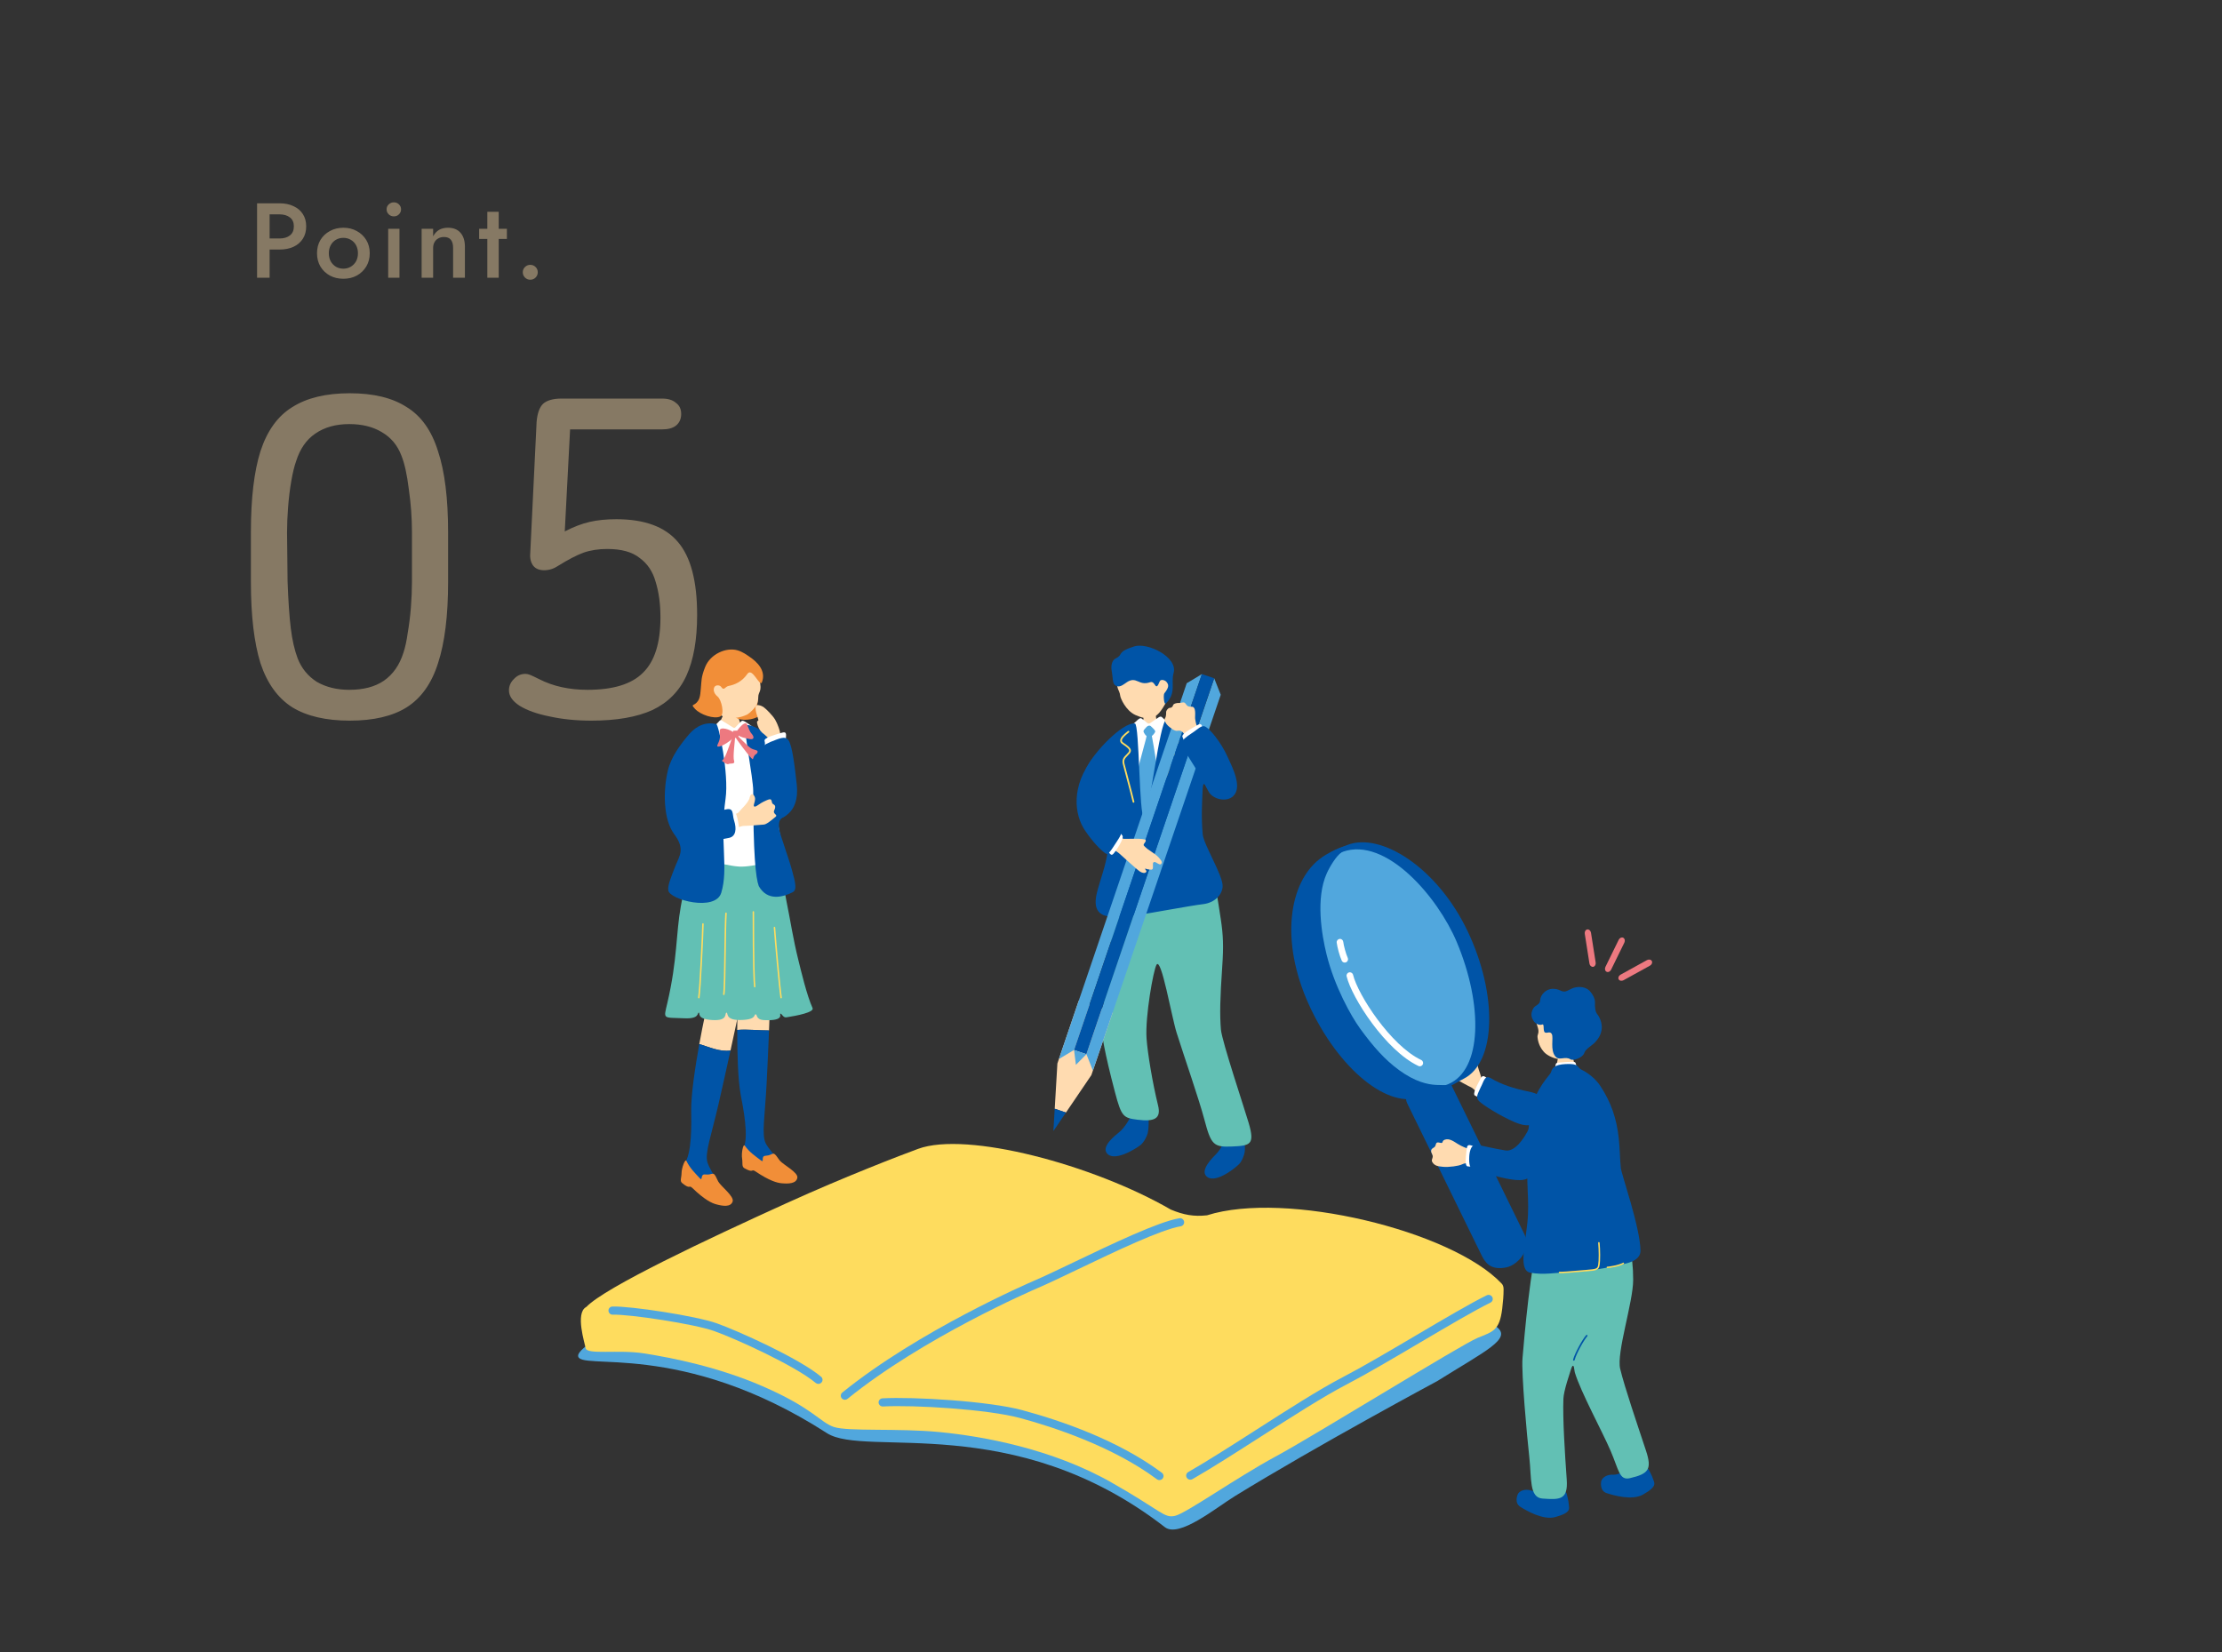 <svg width="320" height="238" viewBox="0 0 320 238" fill="none" xmlns="http://www.w3.org/2000/svg">
<rect x="0" y="0" width="320" height="238" fill="#333333" stroke="none"/>
<g clip-path="url(#clip0_442_1213)">
<path d="M164.623 102.007C164.733 101.997 166.185 101.994 166.321 101.971C166.394 102.2 166.427 103.502 166.607 103.761C167.022 104.356 168.015 104.18 168.504 104.466C169.029 104.772 169.63 105.426 169.617 106.007C169.67 106.808 169.83 109.768 169.82 110.041C169.74 111.862 166.417 112.114 165.673 112.147C162.876 112.264 160.862 111.569 160.59 108.928C160.65 107.812 161.341 106.144 162.603 104.934C162.932 104.622 164.171 104.502 164.557 103.961C164.803 103.615 164.633 102.167 164.62 102.011L164.623 102.007Z" fill="#FFDBB0"/>
<path d="M160.279 116.141C160.834 112.081 161.179 110.184 161.807 106.356C162.222 104.878 163.202 104.34 163.797 103.732C164.123 103.399 164.332 103.403 164.452 103.526C164.571 103.649 165.01 103.921 165.153 104.077C165.249 104.183 165.438 104.296 165.641 104.15C165.867 103.987 166.485 103.592 166.771 103.386C167.056 103.18 167.183 103.197 167.312 103.273C167.402 103.326 168.037 103.991 168.269 104.147C168.797 104.506 170.788 105.164 170.851 107.33C170.94 110.3 170.97 114.961 171.093 117.965C171.236 121.483 164.548 120.34 163.694 120.31C162.84 120.284 159.877 119.144 160.282 116.134L160.279 116.141Z" fill="white"/>
<path d="M165.806 105.582C166.068 106.775 167.371 115.044 167.461 115.855C167.554 116.665 165.587 119.081 164.703 119.254C164.211 119.35 163.241 116.729 162.999 115.619C162.716 114.323 165.022 106.728 165.135 106.004C165.248 105.283 165.686 105.143 165.806 105.582Z" fill="#51A7DD"/>
<path d="M165.736 104.599C165.58 104.446 165.291 104.512 165.105 104.728C164.756 105.14 164.547 105.217 164.786 105.609C165.015 105.984 165.168 106.15 165.574 106.114C165.909 106.084 166.145 105.798 166.341 105.469C166.481 105.233 166.019 104.881 165.736 104.599Z" fill="#51A7DD"/>
<path d="M179.26 165.887C179.426 164.508 178.808 161.246 178.247 161.169C177.23 161.03 176.659 164.698 175.154 166.213C174.619 166.754 172.908 168.449 173.675 169.356C174.782 170.662 177.702 168.419 178.43 167.695C178.875 167.253 179.21 166.316 179.26 165.887Z" fill="#0054A7"/>
<path d="M165.29 163.213C165.609 161.86 165.353 158.548 164.805 158.412C163.812 158.163 162.835 161.741 161.174 163.083C160.582 163.562 158.692 165.057 159.356 166.043C160.313 167.462 163.463 165.558 164.264 164.92C164.755 164.528 165.191 163.638 165.29 163.216V163.213Z" fill="#0054A7"/>
<path d="M168.025 100.977C167.255 102.446 166.64 103.247 165.753 103.409C165.208 103.562 164.391 103.389 163.52 102.991C162.095 102.34 161.364 100.549 161.327 100.217C161.221 99.276 160.683 99.396 160.925 97.416C160.999 96.814 160.929 95.562 163.294 94.97C165.374 94.452 170.418 96.296 168.029 100.974L168.025 100.977Z" fill="#FFDBB0"/>
<path d="M162.252 98.293C161.598 98.731 161.225 99.06 160.654 98.745C160.182 98.482 160.282 97.565 160.106 96.661C159.976 96 160.083 95.126 160.671 94.841C161.883 94.253 160.691 93.97 163.329 93.11C165.252 92.482 169.654 94.648 169.017 96.934C168.595 98.445 169.458 99.768 167.907 101.326C167.618 101.615 167.518 100.054 167.681 99.868C168.468 98.897 168.252 98.575 168.02 98.256C167.787 97.937 167.153 97.794 167.02 98.133C166.365 99.821 166.445 97.987 165.638 98.266C163.947 98.858 163.704 97.309 162.245 98.289L162.252 98.293Z" fill="#0054A7"/>
<path d="M167.746 126.314C166.344 126.407 161.344 126.168 161.038 127.237C160.732 128.307 160.583 131.739 160.088 135.022C159.533 138.71 158.636 146.8 158.653 148.292C158.659 148.81 158.991 151.338 160.586 157.369C161.513 160.874 161.789 161.02 163.816 161.282C166.354 161.611 167.234 161.063 166.776 159.216C165.982 156.01 165.268 151.667 165.121 149.594C164.899 146.428 166.115 139.657 166.563 138.949C167.254 137.859 168.713 146.414 169.454 148.767C170.6 152.395 172.68 158.345 173.454 161.282C174.414 164.937 174.8 165.253 177.434 165.14C180.066 165.027 180.74 164.867 179.836 161.777C179.232 159.704 175.969 149.963 175.83 148.295C175.653 146.159 175.703 143.84 176.026 139.132C176.218 136.331 176.168 134.713 175.803 132.337C175.364 129.5 175.035 127.201 174.683 126.364C174.334 125.526 169.145 126.224 167.743 126.317L167.746 126.314Z" fill="#62C0B4"/>
<path d="M157.966 128.606C158.352 127.018 159.362 124.33 159.488 122.739C159.691 120.144 160.425 114.941 159.584 115.323C158.518 115.808 155.375 112.954 156.461 110.619C157.515 108.36 161.688 104.007 163.445 104.21C164.106 104.286 164.03 117.722 164.757 117.752C165.485 117.779 166.967 103.844 167.98 103.655C169.206 103.426 174.09 104.489 174.987 106.17C178.781 113.29 174.911 115.323 174.064 113.875C173.489 112.891 173.256 112.35 173.19 113.905C173.11 115.798 172.984 117.573 173.206 120.148C173.339 121.679 176.153 126.118 176.077 127.683C176.02 128.892 174.917 130.035 173.273 130.231C171.389 130.454 165.11 131.643 164.282 131.716C161.342 131.969 156.843 133.251 157.966 128.613V128.606Z" fill="#0054A7"/>
<path d="M166.408 114.782C166.455 114.782 166.494 114.752 166.514 114.709C166.641 114.436 167.674 112.566 168.428 111.2C168.814 110.503 169.132 109.928 169.229 109.745C169.554 109.137 169.319 108.735 169.069 108.31C168.993 108.18 168.917 108.047 168.85 107.905C168.8 107.792 168.79 107.699 168.823 107.619C168.913 107.396 169.312 107.243 169.734 107.081C169.847 107.037 169.96 106.991 170.073 106.944C170.255 106.868 170.372 106.745 170.418 106.582C170.541 106.134 170.089 105.522 169.787 105.12C169.744 105.064 169.707 105.011 169.677 104.971C169.637 104.914 169.558 104.901 169.505 104.941C169.448 104.981 169.435 105.057 169.475 105.114C169.505 105.157 169.544 105.21 169.588 105.27C169.827 105.589 170.269 106.187 170.176 106.516C170.152 106.602 170.086 106.669 169.976 106.715C169.867 106.762 169.754 106.805 169.641 106.848C169.146 107.041 168.721 107.204 168.591 107.526C168.531 107.672 168.541 107.835 168.624 108.011C168.694 108.167 168.777 108.307 168.853 108.439C169.093 108.851 169.269 109.147 169.01 109.629C168.91 109.812 168.594 110.386 168.209 111.081C167.451 112.45 166.415 114.327 166.285 114.606C166.255 114.669 166.285 114.742 166.345 114.772C166.365 114.782 166.385 114.785 166.405 114.782H166.408Z" fill="#FEDC5E"/>
<path d="M163.208 115.616C163.164 115.602 163.131 115.566 163.121 115.519C163.065 115.224 162.52 113.157 162.121 111.649C161.918 110.878 161.749 110.243 161.699 110.041C161.533 109.373 161.859 109.041 162.204 108.689C162.307 108.582 162.417 108.473 162.517 108.35C162.593 108.253 162.626 108.164 162.613 108.077C162.58 107.841 162.231 107.592 161.862 107.333C161.762 107.263 161.663 107.193 161.566 107.12C161.407 107.001 161.324 106.855 161.32 106.685C161.31 106.22 161.899 105.738 162.287 105.419C162.344 105.373 162.39 105.333 162.43 105.3C162.483 105.253 162.563 105.26 162.606 105.313C162.653 105.366 162.646 105.446 162.593 105.489C162.553 105.526 162.5 105.565 162.443 105.612C162.134 105.864 161.56 106.336 161.566 106.678C161.566 106.768 161.616 106.848 161.712 106.921C161.809 106.994 161.909 107.064 162.005 107.13C162.437 107.436 162.809 107.702 162.859 108.044C162.882 108.2 162.829 108.356 162.709 108.506C162.603 108.639 162.49 108.755 162.38 108.865C162.048 109.204 161.806 109.449 161.938 109.981C161.988 110.184 162.158 110.815 162.36 111.586C162.759 113.097 163.307 115.171 163.364 115.473C163.377 115.539 163.334 115.606 163.264 115.619C163.244 115.622 163.224 115.619 163.204 115.619L163.208 115.616Z" fill="#FEDC5E"/>
<path d="M157.181 154.847H157.177L160.247 145.827L155.347 144.159L152.28 153.182L151.895 159.701L153.513 160.249L157.181 154.847Z" fill="#FFDBB0"/>
<path d="M153.512 160.249L151.894 159.701L151.705 162.914L153.512 160.249Z" fill="#0054A7"/>
<path d="M152.496 152.541L154.686 151.229L173.092 97.096L170.906 98.409L152.496 152.541Z" fill="#51A7DD"/>
<path d="M157.396 154.209L156.459 151.833L174.865 97.701L175.802 100.073L157.396 154.209Z" fill="#51A7DD"/>
<path d="M173.082 97.092L154.68 151.242L156.454 151.845L174.857 97.695L173.082 97.092Z" fill="#0054A7"/>
<path d="M154.682 151.245L154.947 153.378L156.459 151.847L154.682 151.245Z" fill="#51A7DD"/>
<path d="M176.06 109.835C175.864 108.619 172.565 104.991 172.446 104.762C172.276 104.436 172.176 103.941 172.12 103.526C172.063 103.11 172.346 101.725 171.558 101.791C170.721 101.865 170.874 101.127 170.386 101.173C170.077 101.203 169.99 101.283 169.741 101.257C169.492 101.23 168.99 101.353 168.94 101.579C168.891 101.801 168.695 101.961 168.465 101.961C168.236 101.961 167.94 102.336 167.94 102.569C167.94 102.798 167.947 103.233 167.768 103.469C167.588 103.705 167.917 104.293 168.243 104.566C168.552 104.825 169.143 105.353 169.578 105.26C170.326 105.104 170.502 105.775 170.701 106.028C170.857 106.22 171.319 107.838 173.027 111.041C173.708 112.32 176.316 111.446 176.057 109.838L176.06 109.835Z" fill="#FFDBB0"/>
<path d="M158.773 121.653C159.744 122.025 160.757 122.543 161.215 122.955C161.674 123.367 163.853 125.354 164.199 125.557C164.541 125.763 164.927 125.829 165.083 125.577C165.182 125.414 164.883 125.225 164.91 125.145C164.95 125.072 165.119 125.195 165.325 125.218C165.77 125.264 166.02 125.377 166.043 124.939C166.066 124.5 165.953 124.224 166.226 124.165C166.501 124.102 167.003 124.723 167.239 124.421C167.475 124.118 167.083 123.773 166.804 123.437C166.591 123.185 165.78 122.65 165.212 122.254C164.99 122.078 164.757 121.832 164.711 121.769C164.548 121.563 165.089 121.331 164.993 121.012C164.897 120.689 162.252 120.862 161.797 120.819C161.687 120.809 160.421 120.048 159.926 119.902C159.315 119.723 158.734 121.636 158.777 121.653H158.773Z" fill="#FFDBB0"/>
<path d="M161.625 120.331C161.226 119.925 161.037 119.115 160.502 119.885C159.964 120.656 158.857 122.042 159.289 122.341C159.721 122.64 159.93 123.41 160.319 123.005C160.711 122.6 161.987 120.699 161.625 120.331Z" fill="white"/>
<path d="M161.408 119.487C161.763 119.872 161.159 120.713 160.783 121.301C159.72 122.979 159.524 123.151 159.192 122.912C158.431 122.361 157.434 121.337 156.305 119.696C154.68 117.334 154.201 113.214 157.487 109.068C159.059 107.084 161.438 113.752 160.245 114.669C159.375 115.34 160.969 119.008 161.404 119.483L161.408 119.487Z" fill="#0054A7"/>
<path d="M173.264 105.32C173.068 104.785 173.234 103.968 172.427 104.449C171.62 104.928 170.035 105.728 170.304 106.18C170.573 106.632 170.443 107.42 170.965 107.214C171.49 107.008 173.44 105.808 173.264 105.323V105.32Z" fill="white"/>
<path d="M171.568 105.652C172.512 105.064 173.02 104.353 173.621 104.682C174.223 105.011 175.781 106.782 176.801 109.028C177.519 110.609 178.951 113.377 177.602 114.669C176.635 115.599 174.685 115.124 174.083 114.068C173.482 113.011 173.312 112.47 172.475 111.121C171.635 109.772 169.947 107.19 170.073 106.941C170.199 106.692 170.894 106.071 171.572 105.652H171.568Z" fill="#0054A7"/>
<path d="M110.748 148.425C110.874 145.368 110.958 142.956 110.971 142.664C111.007 141.71 106.389 141.95 106.389 141.95C106.306 142.272 106.18 145.083 106.17 148.355C107.695 148.232 109.223 148.435 110.748 148.428V148.425Z" fill="#FFDBB0"/>
<path d="M110.404 156.077C110.533 153.602 110.653 150.814 110.753 148.422C109.228 148.428 107.699 148.226 106.174 148.349C106.164 151.704 106.274 155.548 106.673 157.688C106.998 159.429 107.922 163.898 107.018 165.506C106.42 167.453 111.773 169.36 113.291 169.004C113.869 168.692 111.002 166.09 110.288 164.708C109.646 163.469 110.158 160.811 110.404 156.073V156.077Z" fill="#0054A7"/>
<path d="M107.257 165.017C107.938 165.964 108.682 166.456 109.589 167.144C110.131 167.556 109.52 166.532 110.224 166.479C110.938 166.426 110.995 166.246 111.344 166.17C111.643 166.104 112.068 166.901 112.304 167.173C112.859 167.811 114.962 168.868 114.829 169.642C114.676 170.512 113.526 170.526 112.533 170.433C111.932 170.376 110.835 170.101 108.789 168.722C108.147 168.29 108.599 169.051 107.201 168.267C106.789 168.034 106.981 167.522 106.875 166.891C106.745 166.12 107.021 164.692 107.257 165.017Z" fill="#F18E38"/>
<path d="M105.203 151.312C105.837 148.402 106.323 146.119 106.386 145.837C106.588 144.903 101.997 144.338 101.997 144.338C101.86 144.634 101.276 147.262 100.711 150.385C102.153 150.814 103.671 151.541 105.203 151.312Z" fill="#FFDBB0"/>
<path d="M101.886 167.436C101.471 166.103 102.434 163.575 103.497 158.95C104.065 156.478 104.683 153.684 105.202 151.312C103.67 151.541 102.155 150.814 100.71 150.385C100.102 153.741 99.52 157.668 99.544 159.894C99.564 161.665 99.7 166.226 98.527 167.655C97.6 169.469 102.54 172.273 104.099 172.187C104.723 171.977 102.351 168.921 101.886 167.436Z" fill="#0054A7"/>
<path d="M98.853 167.213C99.361 168.263 100.009 168.878 100.78 169.708C101.242 170.21 100.816 169.097 101.521 169.167C102.235 169.237 102.318 169.074 102.677 169.057C102.983 169.044 103.262 169.901 103.451 170.21C103.886 170.934 105.777 172.34 105.508 173.077C105.209 173.908 104.072 173.725 103.109 173.459C102.528 173.3 101.494 172.838 99.72 171.127C99.162 170.589 99.474 171.419 98.235 170.403C97.87 170.104 98.149 169.632 98.152 168.991C98.159 168.21 98.677 166.851 98.853 167.213Z" fill="#F18E38"/>
<path d="M104.514 101.765C104.604 101.771 105.77 101.941 105.883 101.937C105.913 102.14 106.368 103.419 106.448 103.678C106.846 104.964 107.733 106.625 107.836 106.758C106.461 107.855 102.756 108.127 101.959 106.997C102.202 106.891 104.092 103.286 104.225 102.808C104.325 102.456 104.507 101.901 104.514 101.768V101.765Z" fill="#FFDBB0"/>
<path d="M113.139 125.082C112.322 120.078 110.757 110.965 109.7 106.284C109.454 105.194 107.723 104.247 107.441 104.038C107.282 103.921 106.923 103.722 106.78 103.878C106.637 104.034 106.092 104.536 105.923 104.735C105.836 104.835 105.766 104.915 105.554 104.772C105.295 104.592 104.428 104.094 104.095 103.868C103.763 103.642 103.717 103.735 103.614 103.838C103.494 103.958 102.162 105.32 101.135 106.609C100.497 107.41 100.348 115.889 100.245 119.606C100.235 119.919 99.573 128.564 99.494 129.132C99.368 130.052 106.916 129.733 107.973 129.67C109.026 129.61 113.737 128.79 113.136 125.079L113.139 125.082Z" fill="white"/>
<path d="M106.391 124.819C108.667 124.962 111.983 123.577 112.441 124.464C112.9 125.351 112.647 126.786 113.232 129.653C113.867 132.743 114.179 135.095 115.006 138.411C115.378 139.893 116.189 143.362 117.02 145.196C117.295 145.807 114.797 146.295 113.262 146.534C112.77 146.611 112.641 146.036 112.405 146.003C112.142 145.966 113.185 147.079 110.066 146.937C108.793 146.88 109.109 146.103 108.813 146.103C108.544 146.103 109.009 146.92 106.514 146.92C104.384 146.92 104.896 145.833 104.63 145.863C104.301 145.9 104.959 147.089 102.52 146.923C100.251 146.77 100.863 145.877 100.64 145.863C100.374 145.847 100.806 146.774 98.587 146.674C95.4 146.534 95.543 146.9 96.115 144.441C97.573 138.169 97.331 134.524 98.045 130.557C98.663 127.125 99.334 124.736 99.56 123.962C99.786 123.188 104.148 124.676 106.391 124.816V124.819Z" fill="#62C0B4"/>
<path d="M112.491 143.8C112.438 143.8 112.391 143.764 112.385 143.711C112.159 142.222 111.551 135.358 111.428 133.604C111.425 133.544 111.468 133.494 111.528 133.491C111.591 133.488 111.637 133.531 111.641 133.591C111.763 135.341 112.371 142.196 112.597 143.681C112.607 143.741 112.564 143.794 112.508 143.804C112.501 143.804 112.498 143.804 112.491 143.804V143.8Z" fill="#FEDC5E"/>
<path d="M108.694 142.222C108.641 142.222 108.595 142.182 108.588 142.129C108.498 141.441 108.389 139.013 108.389 131.345C108.389 131.285 108.435 131.238 108.495 131.238C108.555 131.238 108.601 131.285 108.601 131.345C108.601 138.999 108.708 141.418 108.797 142.099C108.804 142.159 108.764 142.212 108.704 142.219C108.701 142.219 108.694 142.219 108.691 142.219L108.694 142.222Z" fill="#FEDC5E"/>
<path d="M104.239 143.329C104.239 143.329 104.229 143.329 104.222 143.329C104.162 143.319 104.122 143.266 104.132 143.206C104.239 142.555 104.275 139.757 104.312 137.053C104.345 134.677 104.375 132.431 104.448 131.537C104.455 131.478 104.508 131.434 104.564 131.438C104.624 131.441 104.667 131.494 104.664 131.554C104.591 132.441 104.561 134.68 104.528 137.053C104.491 139.767 104.455 142.571 104.345 143.239C104.335 143.292 104.292 143.329 104.239 143.329Z" fill="#FEDC5E"/>
<path d="M100.639 143.801C100.639 143.801 100.629 143.801 100.622 143.801C100.563 143.791 100.523 143.737 100.533 143.678C100.725 142.491 101.088 134.75 101.127 133.082C101.127 133.023 101.181 132.983 101.237 132.976C101.297 132.976 101.343 133.026 101.343 133.086C101.304 134.757 100.938 142.518 100.745 143.711C100.735 143.764 100.692 143.801 100.639 143.801Z" fill="#FEDC5E"/>
<path d="M109.7 102.788C109.045 103.649 107.158 103.858 106.294 103.526C104.45 102.815 107.656 101.214 107.866 100.413C108.018 99.825 108.493 100.011 109.085 100.825C109.268 101.077 108.69 101.792 109.583 102.077C110.088 102.24 110.381 102.157 109.696 102.788H109.7Z" fill="#F18E38"/>
<path d="M102.303 101.333C102.888 102.575 103.938 103.28 104.871 103.393C105.808 103.506 106.715 103.333 107.579 102.937C108.28 102.502 108.858 101.775 109.001 101.449C109.134 101.15 109.2 100.785 109.2 100.429C109.194 99.595 109.798 99.685 109.38 97.951C109.253 97.426 108.366 94.974 105.858 94.538C103.655 94.156 101.077 98.731 102.303 101.329V101.333Z" fill="#FFDBB0"/>
<path d="M107.638 97.063C108.346 96.037 109.432 99.047 109.728 98.273C110.369 96.602 109.03 95.323 107.894 94.565C107.628 94.389 106.974 93.884 106.19 93.665C104.568 93.209 102.289 94.206 101.545 96.09C100.95 97.592 101.043 98.073 100.947 98.941C100.887 99.479 100.894 100.386 100.552 100.914C99.97 101.818 99.362 101.303 100.093 102.107C100.857 102.947 102.867 103.625 103.744 103.193C104.382 102.881 103.897 100.791 103.366 100.356C102.714 99.821 102.705 99.24 102.901 98.937C103.097 98.632 103.665 98.658 103.854 98.937C104.293 99.575 104.399 98.904 104.921 98.804C105.818 98.635 106.868 98.186 107.638 97.063Z" fill="#F18E38"/>
<path d="M112.886 117.666C114.896 116.726 112.118 109.161 111.058 107.057C110.211 105.376 108.693 104.413 107.317 104.413C106.995 104.413 108.474 112.191 108.474 113.882C108.474 123.005 108.832 126.444 109.274 127.63C110.52 129.836 112.726 129.231 114.148 128.52C114.836 128.175 114.524 127.062 114.052 125.318C113.584 123.59 112.351 120.274 112.245 119.553C112.065 118.36 112.271 117.955 112.886 117.666Z" fill="#0054A7"/>
<path d="M103.166 104.3C101.744 103.937 100.318 104.489 99.229 105.771C97.996 107.22 96.667 108.997 96.192 110.941C95.461 113.941 95.528 118.058 97.092 120.144C98.71 122.304 97.85 123.254 97.262 124.756C96.641 126.347 96.126 127.537 96.248 128.268C96.474 129.606 103.039 131.351 103.873 128.586C104.947 125.031 103.624 121.184 104.491 115.051C105 111.459 103.498 104.383 103.159 104.296L103.166 104.3Z" fill="#0054A7"/>
<path d="M103.793 116.078C103.793 116.078 103.813 116.078 103.823 116.078C103.886 116.065 103.926 116.002 103.912 115.938C103.892 115.852 103.866 115.689 103.833 115.477C103.653 114.407 103.231 111.898 102.527 110.456C101.896 109.164 102.145 108.955 102.553 108.606C102.66 108.516 102.779 108.417 102.892 108.29C103.434 107.692 102.852 106.978 102.387 106.406C102.308 106.307 102.228 106.21 102.155 106.114C102.055 105.981 102.018 105.865 102.045 105.755C102.112 105.476 102.563 105.26 102.836 105.134L102.906 105.101C102.965 105.074 102.989 105.001 102.959 104.945C102.932 104.885 102.862 104.862 102.803 104.891L102.733 104.925C102.404 105.081 101.909 105.317 101.816 105.702C101.773 105.882 101.822 106.071 101.965 106.26C102.038 106.357 102.118 106.456 102.201 106.556C102.739 107.217 103.092 107.719 102.713 108.134C102.61 108.25 102.5 108.34 102.397 108.43C101.902 108.848 101.633 109.177 102.311 110.563C103.002 111.975 103.417 114.46 103.597 115.52C103.633 115.739 103.66 115.902 103.68 115.992C103.69 116.045 103.736 116.081 103.789 116.085L103.793 116.078Z" fill="#0054A7"/>
<path d="M109.101 113.812C109.164 113.819 109.224 113.775 109.23 113.709C109.244 113.609 109.26 113.45 109.28 113.247C109.38 112.29 109.593 110.3 109.838 109.519C110.114 108.652 109.692 108.499 109.25 108.34C109.141 108.3 109.021 108.257 108.902 108.2C108.775 108.141 108.699 108.071 108.672 107.984C108.606 107.775 108.802 107.443 109.028 107.054C109.074 106.974 109.121 106.895 109.167 106.812C109.616 106.011 109.37 105.632 108.792 105.25C108.739 105.214 108.666 105.23 108.629 105.283C108.593 105.336 108.609 105.41 108.662 105.446C109.171 105.782 109.333 106.041 108.965 106.699C108.918 106.782 108.872 106.861 108.825 106.938C108.563 107.39 108.353 107.749 108.45 108.054C108.496 108.207 108.612 108.323 108.802 108.413C108.928 108.473 109.054 108.519 109.171 108.559C109.619 108.722 109.822 108.795 109.616 109.446C109.36 110.25 109.147 112.254 109.048 113.217C109.028 113.417 109.011 113.576 108.998 113.676C108.991 113.739 109.034 113.799 109.101 113.805V113.812Z" fill="#0054A7"/>
<path d="M110.787 106.43C110.926 106.543 111.674 109.652 112.558 109.403C113.996 109.001 112.375 106.19 112.342 105.526C112.328 105.283 111.986 104.24 111.621 103.639C111.255 103.037 110.345 102.124 110.006 101.881C109.604 101.592 108.913 101.4 108.83 101.745C108.694 102.32 109.152 103.33 109.209 103.665C109.262 103.964 108.949 103.682 109.039 104.19C109.119 104.636 109.378 105.184 109.734 105.509C110.235 105.895 110.491 106.19 110.783 106.426L110.787 106.43Z" fill="#FFDBB0"/>
<path d="M106.174 105.216C106.579 104.698 107.337 103.784 107.593 104.366C107.849 104.95 107.958 105.379 108.261 105.705C108.563 106.034 108.726 106.592 107.958 106.449C107.194 106.306 106.669 106.173 106.357 105.934C106.045 105.695 105.905 105.558 106.174 105.213V105.216Z" fill="#ED7980"/>
<path d="M105.719 105.549C105.161 105.054 103.626 104.588 103.642 105.27C103.659 105.951 103.755 105.974 103.619 106.545C103.483 107.117 102.985 107.635 103.583 107.525C104.181 107.412 105.174 106.728 105.623 106.273C105.865 106.024 105.805 105.628 105.719 105.552V105.549Z" fill="#ED7980"/>
<path d="M106.062 105.818C106.258 105.984 107.614 107.439 108.115 107.758C108.614 108.08 109.208 107.994 109.099 108.343C108.989 108.691 108.816 108.545 108.604 108.911C108.391 109.28 108.537 109.542 108.169 109.167C107.8 108.791 105.992 106.455 105.856 106.06C105.72 105.665 105.743 105.542 106.062 105.814V105.818Z" fill="#ED7980"/>
<path d="M105.596 105.94C105.383 106.306 104.702 108.509 104.326 109.143C103.951 109.778 103.785 109.426 104.23 109.781C104.675 110.14 104.878 110.087 105.011 110.014C105.14 109.941 105.918 110.11 105.719 109.588C105.519 109.067 105.842 106.751 105.848 106.392C105.855 106.037 105.991 105.253 105.596 105.937V105.94Z" fill="#ED7980"/>
<path d="M106.004 105.239C105.782 105.293 105.569 105.173 105.566 105.369C105.566 105.562 105.486 105.715 105.576 105.937C105.666 106.16 105.513 106.462 105.838 106.313C106.164 106.166 106.513 106.153 106.353 105.774C106.194 105.396 106.154 105.203 106.001 105.239H106.004Z" fill="#ED7980"/>
<path d="M113.189 106.586C113.123 106.021 113.472 105.264 112.575 105.546C111.678 105.825 109.953 106.24 110.11 106.739C110.266 107.24 109.96 107.978 110.515 107.895C111.073 107.815 113.249 107.097 113.186 106.586H113.189Z" fill="white"/>
<path d="M110.953 106.871C110.053 107.317 109.821 107.24 110.09 108.479C110.664 111.131 109.95 111.875 110.342 114.476C110.801 117.516 110.781 118.36 111.585 118.141C112.229 117.965 115.239 117.417 114.738 112.935C114.435 110.227 114.1 107.416 113.552 106.625C113.06 105.914 112.143 106.423 110.95 106.871H110.953Z" fill="#0054A7"/>
<path d="M103.552 120.068C104.997 119.772 106.569 118.965 107.101 118.965C107.632 118.965 109.064 118.848 109.981 118.772C110.353 118.742 110.812 118.39 111.692 117.659C112.081 117.337 111.244 117.26 111.499 116.725C111.931 115.825 111.264 115.941 111.197 115.646C111.084 115.134 111.064 114.988 110.416 115.264C109.768 115.543 109.39 115.795 109.131 115.984C108.871 116.177 108.42 116.377 108.592 115.812C108.762 115.247 108.822 114.928 108.586 114.586C108.35 114.244 108.051 114.34 107.921 115.044C107.596 115.828 106.718 116.546 106.429 116.938C106.14 117.333 105.489 117.277 104.476 117.473C103.462 117.666 102.107 120.367 103.552 120.071V120.068Z" fill="#FFDBB0"/>
<path d="M105.622 116.819C105.057 116.865 104.316 116.616 104.565 117.523C104.814 118.43 104.602 120.051 105.107 119.912C105.612 119.772 106.509 119.955 106.446 119.397C106.386 118.835 106.133 116.779 105.622 116.819Z" fill="white"/>
<path d="M105.718 118.191C105.419 117.241 105.741 116.307 104.509 116.596C102.522 117.065 101.233 117.198 100.635 117.254C99.083 117.404 99.196 119.158 99.814 120.344C100.273 121.228 103.243 121.098 105.034 120.676C105.971 120.457 106.107 119.407 105.722 118.191H105.718Z" fill="#0054A7"/>
<path d="M215.55 191.131C207.357 184.859 188.044 180.274 179.652 178.719C172.346 176.692 156.169 170.522 154.109 169.496C147.371 166.137 144.092 165.044 131.523 171.728C129.317 172.905 121.184 175.639 112.529 179.573C99.967 185.281 83.338 193.122 83.258 195.255C83.172 197.597 97.96 192.823 119.091 206.428C124.656 210.009 145.979 203.089 167.757 219.97C169.817 221.565 175.13 217.166 177.851 215.495C189.802 208.149 206.972 198.936 206.972 198.936C213.999 194.547 217.763 192.826 215.55 191.131Z" fill="#51A7DD"/>
<path d="M216.539 185.825C216.539 185.483 216.529 185.171 216.253 184.879C209.05 177.25 185.109 171.466 173.829 175.051C171.932 175.263 170.441 174.994 168.603 174.22C157.393 167.735 139.2 162.911 132.223 165.479C129.87 166.346 121.883 169.389 113.228 173.323C101.859 178.489 87.194 185.39 84.453 188.237C84.433 188.251 84.406 188.267 84.386 188.277C82.828 189.184 84.217 193.447 84.333 194.175C84.493 195.181 89.051 194.364 92.732 194.939C96.859 195.583 103.434 196.909 109.727 199.63C117.136 202.836 118.073 204.866 120.096 205.541C122.119 206.215 129.302 205.69 135.352 206.278C141.399 206.866 151.423 208.621 160.085 213.544C167.341 217.668 167.626 218.701 169.218 218.342C170.809 217.983 178.049 212.847 183.68 209.81C189.315 206.773 210.433 193.673 212.792 192.709C215.031 191.796 215.948 191.643 216.337 188.536C216.469 187.463 216.536 186.55 216.536 185.822L216.539 185.825Z" fill="#FEDC5E"/>
<path d="M121.617 201.617C121.468 201.6 121.325 201.527 121.222 201.408C121.013 201.158 121.049 200.786 121.302 200.58C132.335 191.64 148.233 184.772 148.904 184.483C150.363 183.859 152.503 182.832 154.769 181.749C160.148 179.174 166.839 175.971 169.839 175.476C170.165 175.416 170.47 175.639 170.527 175.958C170.583 176.277 170.364 176.579 170.038 176.632C167.208 177.097 160.599 180.26 155.29 182.802C152.915 183.938 150.865 184.922 149.38 185.556C148.715 185.842 132.963 192.646 122.056 201.484C121.926 201.59 121.764 201.63 121.611 201.614L121.617 201.617Z" fill="#51A7DD"/>
<path d="M117.794 199.331C117.681 199.318 117.568 199.275 117.471 199.195C114.518 196.713 105.843 192.776 102.816 191.709C99.946 190.696 90.683 189.287 88.247 189.364C87.928 189.387 87.643 189.121 87.629 188.796C87.616 188.47 87.872 188.201 88.204 188.191C90.786 188.105 100.185 189.533 103.215 190.603C106.149 191.64 115.053 195.623 118.246 198.301C118.495 198.51 118.528 198.883 118.312 199.128C118.179 199.281 117.983 199.351 117.794 199.331Z" fill="#51A7DD"/>
<path d="M166.901 213.186C166.798 213.176 166.699 213.136 166.609 213.069C160.203 208.298 151.512 205.494 146.9 204.248C142.239 202.989 131.62 202.341 127.162 202.587C126.836 202.61 126.55 202.358 126.53 202.032C126.51 201.71 126.763 201.431 127.092 201.414C131.63 201.165 142.445 201.826 147.212 203.115C152.947 204.664 161.09 207.488 167.326 212.136C167.589 212.332 167.642 212.7 167.443 212.956C167.313 213.129 167.104 213.209 166.901 213.186Z" fill="#51A7DD"/>
<path d="M171.356 213.129C171.177 213.109 171.007 213.009 170.908 212.84C170.742 212.561 170.838 212.199 171.12 212.036C173.921 210.431 177.449 208.165 180.865 205.979C185.337 203.112 189.962 200.145 193.341 198.387C196.231 196.882 200.158 194.57 203.952 192.331C207.986 189.952 211.793 187.706 214.116 186.573C214.411 186.43 214.767 186.55 214.916 186.839C215.063 187.131 214.943 187.483 214.651 187.626C212.371 188.739 208.581 190.975 204.567 193.341C200.76 195.587 196.819 197.912 193.902 199.431C190.57 201.162 185.972 204.115 181.519 206.966C178.094 209.162 174.552 211.434 171.725 213.056C171.609 213.122 171.482 213.146 171.356 213.132V213.129Z" fill="#51A7DD"/>
<path d="M232.022 139.673C231.889 139.946 231.594 140.082 231.371 139.969C231.145 139.859 231.072 139.547 231.205 139.271L233.115 135.368C233.248 135.095 233.544 134.959 233.766 135.072C233.992 135.181 234.065 135.494 233.933 135.77L232.022 139.673Z" fill="#ED7980"/>
<path d="M229.8 138.644C229.847 138.943 229.684 139.222 229.438 139.261C229.192 139.301 228.95 139.085 228.903 138.786L228.229 134.494C228.182 134.191 228.345 133.916 228.591 133.876C228.837 133.836 229.079 134.052 229.126 134.351L229.8 138.644Z" fill="#ED7980"/>
<path d="M233.379 140.394C233.113 140.541 232.993 140.84 233.113 141.059C233.232 141.278 233.551 141.335 233.817 141.189L237.621 139.089C237.887 138.943 238.007 138.644 237.887 138.424C237.768 138.205 237.449 138.148 237.183 138.295L233.379 140.394Z" fill="#ED7980"/>
<path d="M214.578 159.043C213.415 158.193 212.345 156.84 211.874 156.624C211.402 156.409 210.176 155.724 209.392 155.282C209.073 155.103 208.81 154.604 208.325 153.601C208.109 153.156 208.883 153.428 208.873 152.85C208.857 151.873 209.402 152.249 209.581 152.013C209.89 151.604 209.966 151.481 210.428 151.99C210.89 152.498 211.126 152.877 211.279 153.153C211.432 153.428 211.751 153.787 211.827 153.216C211.903 152.644 211.983 152.335 212.329 152.129C212.678 151.92 212.903 152.129 212.734 152.804C212.707 153.634 213.196 154.624 213.292 155.093C213.389 155.561 213.99 155.777 214.811 156.359C215.631 156.943 215.744 159.89 214.578 159.043Z" fill="#FFDBB0"/>
<path d="M214.493 155.552C213.985 155.27 213.61 154.579 213.211 155.379C212.812 156.18 211.945 157.648 212.463 157.828C212.982 158.011 213.37 158.658 213.696 158.217C214.018 157.771 214.952 155.808 214.493 155.552Z" fill="white"/>
<path d="M213.272 156.555C213.687 155.801 213.804 154.754 214.731 155.316C216.139 156.173 218.023 156.807 220.233 157.246C222.814 157.758 222.186 159.21 221.967 159.887C221.791 160.432 221.648 163.163 218.11 161.622C215.877 160.648 213.618 159.193 213.023 158.625C212.425 158.057 212.84 157.555 213.272 156.552V156.555Z" fill="#0054A7"/>
<path d="M220.551 214.707C221.159 214.91 222.302 214.544 222.468 214.694C222.99 215.162 223.923 215.023 224.581 214.72C225.016 214.518 225.598 214.774 225.674 215.345C225.697 215.525 225.903 216.186 225.92 216.654C225.94 217.239 226.435 217.847 223.973 218.518C222.229 218.993 219.84 217.601 218.946 217.036C218.052 216.471 218.511 215.295 218.667 215.089C218.94 214.73 219.631 214.398 220.551 214.707Z" fill="#0054A7"/>
<path d="M219.264 195.626C219.084 197.839 219.895 206.753 220.244 209.903C220.583 212.956 220.214 215.71 222.134 215.85C224.626 216.032 225.842 216.059 225.633 213.119C225.354 209.225 225.045 204.341 225.151 201.5C225.194 200.367 225.949 198.085 226.792 195.626C227.135 194.629 227.567 193.201 228.008 191.623C229.201 187.347 230.454 181.968 230.115 181.117C229.347 179.18 222.583 177.821 221.553 179.459C220.523 181.097 219.477 193.018 219.264 195.619V195.626Z" fill="#62C0B4"/>
<path d="M232.371 212.415C233.008 212.464 234.028 211.83 234.224 211.936C234.846 212.262 235.716 211.9 236.278 211.448C236.65 211.145 237.278 211.252 237.49 211.787C237.557 211.956 237.919 212.544 238.049 212.996C238.208 213.561 238.839 214.026 236.613 215.279C235.038 216.162 232.381 215.395 231.377 215.066C230.374 214.737 230.533 213.484 230.633 213.245C230.809 212.83 231.4 212.342 232.371 212.418V212.415Z" fill="#0054A7"/>
<path d="M226.253 196.995C226.751 196.251 226.665 197.254 226.811 197.729C227.675 200.55 230.735 206.158 231.927 208.922C233.147 211.743 233.19 213.268 234.728 212.913C237.459 212.281 237.928 211.624 237.037 208.922C235.815 205.215 233.997 199.929 233.329 197.164C232.768 194.855 235.2 187.583 235.2 184.35C235.2 180.522 234.482 178.921 233.977 178.22C232.761 176.529 223.811 178.037 223.209 179.878C222.608 181.718 224.804 199.165 226.253 196.992V196.995Z" fill="#62C0B4"/>
<path d="M226.449 151.854C226.426 151.551 224.469 151.698 224.422 152.017C224.392 152.216 224.236 153.229 224.143 153.475C224.05 153.721 223.356 155.196 223.588 155.389C224.954 156.502 226.525 156.057 227.436 155.027C227.645 154.787 226.898 153.748 226.751 153.286C226.645 152.95 226.459 151.98 226.449 151.85V151.854Z" fill="#FFDBB0"/>
<path d="M228.007 149.076C228.316 146.85 227.801 144.112 225.094 143.9C222.386 143.687 221.582 145.774 221.273 146.468C220.964 147.159 221.618 147.913 221.558 148.654C221.539 148.92 221.402 149.119 221.422 149.362C221.522 150.505 222.063 151.186 222.326 151.495C222.705 151.94 223.612 152.452 224.496 152.545C225.2 152.618 226.17 152.216 226.665 151.754C227.134 151.319 227.423 150.89 227.648 150.468C227.805 150.412 228.084 149.01 228.007 149.076Z" fill="#FFDBB0"/>
<path d="M225.298 142.82C225.859 142.8 226.314 142.202 227.331 142.166C228.221 142.136 228.726 142.504 228.949 142.74C229.368 143.189 229.717 143.857 229.7 144.382C229.673 145.109 229.74 145.737 230.042 146.103C230.504 146.657 230.783 147.651 230.644 148.392C230.491 149.226 230.069 149.737 229.743 150.099C229.301 150.595 228.358 151.043 228.155 151.681C227.946 152.335 226.58 152.844 226.175 152.585C225.384 152.08 224.58 152.834 224.012 152.183C223.205 151.252 223.759 149.511 223.49 148.963C223.254 148.485 222.806 148.857 222.52 148.727C222.155 148.558 222.454 147.445 222.125 147.564C221.653 147.734 221.072 147.435 220.839 147.023C220.633 146.657 220.337 146.156 220.776 145.312C221.075 144.73 221.769 144.794 221.809 144.049C221.849 143.302 222.633 142.431 223.613 142.428C224.593 142.425 224.753 142.84 225.298 142.82Z" fill="#0054A7"/>
<path d="M224.515 153.053C224.883 153.006 226.551 152.887 226.751 152.973C226.95 153.063 226.92 153.139 227.07 153.764C227.219 154.389 226.937 154.648 225.239 154.628C223.541 154.608 223.956 153.893 224.013 153.478C224.066 153.063 224.229 153.089 224.518 153.053H224.515Z" fill="white"/>
<path d="M233.126 163.964C232.82 161.106 231.999 158.717 230.438 156.372C229.395 154.804 227.73 154.063 227.687 154.04C227.082 153.691 227.451 153.172 225.494 153.265C223.886 153.338 223.517 153.834 223.364 154.468C223.288 154.784 221.119 156.757 220.477 160.043C219.859 163.203 219.859 168.05 220.015 171.618C220.072 172.901 220.142 174.509 219.956 176.203C219.577 179.645 218.723 182.991 220.381 183.313C222.245 183.676 224.016 183.31 225.943 183.237C228.464 183.144 231.455 182.666 233.84 182.067C234.262 181.961 236.279 181.616 236.255 180.131C236.202 176.755 233.518 169.173 233.421 168.23C233.282 166.874 233.302 165.635 233.126 163.964Z" fill="#0054A7"/>
<path d="M225.118 183.386C224.916 183.396 224.736 183.4 224.587 183.396C224.527 183.396 224.48 183.347 224.48 183.287C224.48 183.227 224.53 183.18 224.59 183.18C225.142 183.19 226.125 183.107 227.165 183.018C227.587 182.981 228.019 182.945 228.447 182.911C229.989 182.792 230.059 182.722 230.158 182.19C230.271 181.569 230.255 180.004 230.158 179.021C230.152 178.961 230.195 178.911 230.255 178.904C230.311 178.898 230.364 178.941 230.371 179.001C230.464 180.001 230.484 181.596 230.368 182.23C230.232 182.964 229.919 183.014 228.464 183.124C228.039 183.157 227.604 183.194 227.185 183.23C226.417 183.297 225.68 183.36 225.118 183.383V183.386Z" fill="#FEDC5E"/>
<path d="M231.451 182.662C231.414 182.662 231.384 182.619 231.381 182.563C231.378 182.503 231.404 182.453 231.441 182.45C231.783 182.42 232.959 182.287 233.797 181.865C233.83 181.848 233.87 181.878 233.88 181.935C233.893 181.991 233.873 182.051 233.84 182.068C232.989 182.5 231.8 182.632 231.454 182.662H231.451Z" fill="#FEDC5E"/>
<path d="M209.237 141.986C210.011 145.146 210.376 147.628 210.197 150.156C209.987 153.06 209.12 154.638 208.386 155.621C207.685 156.558 206.748 157.143 207.888 156.834C208.728 156.605 209.811 155.874 210.795 155.379C215.443 153.026 215.735 143.342 211.366 134.142C206.997 124.942 198.821 119.789 193.983 121.729C193.316 121.998 192.418 122.287 191.674 122.749C191.136 123.085 193.209 123.341 195.226 123.909C199.093 124.998 202.529 129.128 204.177 131.394C207.001 135.278 208.735 139.919 209.24 141.986H209.237Z" fill="#0054A7"/>
<path d="M219.563 177.838C220.118 178.975 219.879 179.808 219.35 180.712C218.885 181.513 217.892 182.383 216.862 182.569C214.589 182.985 213.872 181.832 213.313 180.696L202.678 158.964C202.124 157.827 202.708 156.422 203.981 155.841L205.605 155.096C206.878 154.515 208.373 154.967 208.928 156.103L219.563 177.835V177.838Z" fill="#0054A7"/>
<path d="M208.58 156.153C203.712 158.213 196.363 152.389 192.164 143.149C187.967 133.906 188.399 124.457 193.38 122.69C199.579 120.487 207.048 129.155 209.796 135.693C213.613 144.777 213.447 154.096 208.58 156.153Z" fill="#51A7DD"/>
<path d="M195.855 148.129C197.772 150.76 199.43 152.641 201.48 154.133C203.832 155.847 205.6 156.202 206.823 156.272C207.989 156.339 208.859 156.169 207.783 156.651C206.643 157.163 205.836 157.505 204.823 157.933C200.025 159.967 192.699 153.963 188.493 144.69C184.283 135.417 185.692 127.108 190.034 123.742C191.237 122.809 192.513 122.324 193.314 121.995C193.593 121.878 194.433 121.908 193.184 122.779C192.466 123.277 191.556 124.732 191.088 125.762C189.426 129.42 190.367 134.71 191.034 137.431C192.177 142.095 194.609 146.415 195.862 148.132L195.855 148.129Z" fill="#0054A7"/>
<path d="M214.255 178.742C214.205 178.742 214.155 178.712 214.125 178.662C213.427 177.469 207.46 165.266 206.417 162.821C206.384 162.741 206.417 162.648 206.5 162.612C206.58 162.578 206.673 162.612 206.709 162.695C207.749 165.137 213.703 177.313 214.401 178.503C214.444 178.579 214.421 178.676 214.344 178.719C214.318 178.735 214.285 178.742 214.255 178.739V178.742Z" fill="#0054A7"/>
<path d="M204.446 153.584C204.386 153.584 204.326 153.568 204.266 153.538C199.559 151.312 194.681 143.733 193.934 140.633C193.871 140.378 194.03 140.122 194.286 140.059C194.538 139.999 194.798 140.155 194.861 140.411C195.555 143.285 200.286 150.604 204.678 152.681C204.914 152.794 205.017 153.076 204.904 153.315C204.818 153.495 204.635 153.598 204.449 153.588L204.446 153.584Z" fill="white"/>
<path d="M193.637 138.647C193.464 138.637 193.305 138.534 193.228 138.368C192.909 137.66 192.584 136.414 192.504 135.773C192.471 135.514 192.657 135.275 192.916 135.241C193.178 135.208 193.414 135.394 193.447 135.653C193.517 136.215 193.816 137.351 194.095 137.976C194.202 138.215 194.095 138.497 193.856 138.604C193.783 138.637 193.71 138.65 193.637 138.644V138.647Z" fill="white"/>
<path d="M213.994 168.173C212.602 168.144 211.658 167.177 210.555 167.715C210.074 167.951 208.658 168.147 207.801 168.064C207.123 167.997 206.615 167.948 206.276 167.393C206.033 166.997 206.522 166.755 206.249 166.253C205.791 165.413 206.502 165.409 206.668 165.127C206.857 164.805 206.711 164.429 207.342 164.592C207.974 164.755 207.545 164.343 208.077 164.157C208.748 163.924 209.392 164.436 209.921 164.758C210.588 165.163 211.11 165.366 211.672 165.525C212.107 165.648 212.692 165.758 213.668 165.765C214.642 165.771 215.393 168.2 213.997 168.17L213.994 168.173Z" fill="#FFDBB0"/>
<path d="M212.491 165.16C211.916 165.077 211.318 164.562 211.232 165.452C211.142 166.343 210.85 168.021 211.402 168.007C211.953 167.994 212.544 168.463 212.691 167.934C212.837 167.406 213.013 165.237 212.495 165.16H212.491Z" fill="white"/>
<path d="M211.59 166.619C211.647 165.648 211.942 164.711 212.783 164.894C213.577 165.067 215.168 165.436 216.83 165.712C218.428 165.977 220.049 163.077 220.421 161.997C221.192 159.754 224.371 159.974 225.435 162.791C226.205 164.834 222.647 168.938 219.617 169.885C217.953 170.403 213.301 168.735 212.484 168.612C211.67 168.492 211.53 167.708 211.593 166.619H211.59Z" fill="#0054A7"/>
<path d="M226.649 195.999C226.649 195.999 226.629 195.999 226.623 195.995C226.563 195.979 226.526 195.919 226.543 195.859C226.782 194.926 227.889 192.915 228.434 192.311C228.477 192.264 228.546 192.261 228.593 192.301C228.64 192.344 228.643 192.414 228.603 192.46C228.088 193.035 226.992 195.022 226.766 195.912C226.752 195.962 226.706 195.995 226.656 195.995L226.649 195.999Z" fill="#0054A7"/>
</g>
<path d="M37.022 29.283H38.829V40H37.022V29.283ZM38.094 30.875V29.283H40.253C41.029 29.283 41.702 29.421 42.274 29.696C42.856 29.962 43.305 30.344 43.621 30.844C43.938 31.334 44.096 31.921 44.096 32.605C44.096 33.289 43.938 33.881 43.621 34.381C43.305 34.881 42.856 35.269 42.274 35.545C41.702 35.81 41.029 35.943 40.253 35.943H38.094V34.35H40.253C40.875 34.35 41.376 34.203 41.753 33.907C42.131 33.611 42.32 33.177 42.32 32.605C42.32 32.033 42.131 31.605 41.753 31.319C41.376 31.023 40.875 30.875 40.253 30.875H38.094ZM45.655 36.479C45.655 35.754 45.818 35.116 46.145 34.565C46.482 34.014 46.936 33.585 47.508 33.279C48.079 32.962 48.727 32.804 49.452 32.804C50.177 32.804 50.82 32.962 51.381 33.279C51.953 33.585 52.407 34.014 52.744 34.565C53.081 35.116 53.249 35.754 53.249 36.479C53.249 37.193 53.081 37.831 52.744 38.392C52.407 38.944 51.953 39.377 51.381 39.694C50.82 40 50.177 40.153 49.452 40.153C48.727 40.153 48.079 40 47.508 39.694C46.936 39.377 46.482 38.944 46.145 38.392C45.818 37.831 45.655 37.193 45.655 36.479ZM47.355 36.479C47.355 36.917 47.446 37.305 47.63 37.642C47.814 37.969 48.064 38.229 48.38 38.423C48.697 38.607 49.054 38.699 49.452 38.699C49.84 38.699 50.192 38.607 50.508 38.423C50.835 38.229 51.09 37.969 51.274 37.642C51.458 37.305 51.55 36.917 51.55 36.479C51.55 36.04 51.458 35.652 51.274 35.315C51.09 34.978 50.835 34.718 50.508 34.534C50.192 34.35 49.84 34.259 49.452 34.259C49.054 34.259 48.697 34.35 48.38 34.534C48.064 34.718 47.814 34.978 47.63 35.315C47.446 35.652 47.355 36.04 47.355 36.479ZM55.675 30.155C55.675 29.87 55.777 29.63 55.982 29.436C56.196 29.242 56.441 29.145 56.717 29.145C57.013 29.145 57.257 29.242 57.451 29.436C57.656 29.63 57.758 29.87 57.758 30.155C57.758 30.431 57.656 30.671 57.451 30.875C57.257 31.069 57.013 31.166 56.717 31.166C56.441 31.166 56.196 31.069 55.982 30.875C55.777 30.671 55.675 30.431 55.675 30.155ZM55.905 32.957H57.528V40H55.905V32.957ZM65.254 35.713C65.254 35.193 65.147 34.8 64.932 34.534C64.718 34.269 64.386 34.136 63.937 34.136C63.631 34.136 63.361 34.203 63.126 34.335C62.891 34.458 62.707 34.641 62.575 34.886C62.442 35.121 62.376 35.397 62.376 35.713V40H60.722V32.957H62.376V34.044C62.6 33.626 62.886 33.315 63.233 33.11C63.59 32.906 64.014 32.804 64.504 32.804C65.3 32.804 65.907 33.049 66.326 33.539C66.744 34.019 66.953 34.682 66.953 35.529V40H65.254V35.713ZM69.004 32.957H73V34.412H69.004V32.957ZM70.183 30.508H71.821V40H70.183V30.508ZM75.288 39.219C75.288 38.923 75.391 38.673 75.595 38.469C75.809 38.255 76.064 38.147 76.36 38.147C76.677 38.147 76.937 38.255 77.141 38.469C77.345 38.673 77.447 38.923 77.447 39.219C77.447 39.505 77.345 39.755 77.141 39.969C76.937 40.184 76.677 40.291 76.36 40.291C76.064 40.291 75.809 40.184 75.595 39.969C75.391 39.755 75.288 39.505 75.288 39.219Z" fill="#867964"/>
<path d="M36.134 76.624C36.134 71.776 36.593 67.897 37.512 64.988C38.481 62.028 40.012 59.91 42.105 58.634C44.197 57.307 46.953 56.644 50.372 56.644C53.792 56.644 56.522 57.307 58.563 58.634C60.656 59.91 62.161 62.028 63.08 64.988C64.05 67.897 64.534 71.801 64.534 76.701V83.82C64.534 88.668 64.05 92.572 63.08 95.532C62.161 98.441 60.656 100.559 58.563 101.886C56.522 103.162 53.792 103.8 50.372 103.8C46.953 103.8 44.197 103.162 42.105 101.886C40.012 100.559 38.481 98.441 37.512 95.532C36.593 92.572 36.134 88.668 36.134 83.82V76.624ZM41.416 83.743C41.518 86.55 41.671 88.796 41.875 90.48C42.079 92.164 42.411 93.619 42.87 94.843C43.432 96.272 44.35 97.395 45.626 98.212C46.953 98.977 48.51 99.36 50.296 99.36C52.337 99.36 53.996 98.926 55.272 98.059C56.599 97.14 57.543 95.787 58.104 94.001C58.359 93.236 58.563 92.292 58.717 91.169C58.921 89.995 59.074 88.77 59.176 87.494C59.278 86.168 59.329 84.917 59.329 83.743V76.701C59.329 74.608 59.176 72.516 58.87 70.423C58.614 68.331 58.257 66.723 57.798 65.601C57.237 64.121 56.292 62.998 54.965 62.232C53.69 61.467 52.133 61.084 50.296 61.084C48.357 61.084 46.723 61.543 45.397 62.462C44.121 63.33 43.202 64.656 42.641 66.443C42.386 67.157 42.156 68.101 41.952 69.275C41.748 70.449 41.594 71.699 41.492 73.026C41.39 74.302 41.339 75.527 41.339 76.701L41.416 83.743ZM82.101 61.85L81.335 76.547C82.611 75.884 83.81 75.425 84.933 75.17C86.056 74.914 87.332 74.787 88.761 74.787C92.844 74.787 95.803 75.884 97.641 78.079C99.478 80.222 100.397 83.718 100.397 88.566C100.397 92.139 99.886 95.047 98.865 97.293C97.845 99.539 96.212 101.197 93.966 102.269C91.721 103.29 88.786 103.8 85.163 103.8C82.968 103.8 80.952 103.596 79.115 103.188C77.329 102.83 75.9 102.32 74.828 101.656C73.808 100.993 73.297 100.253 73.297 99.436C73.297 98.824 73.527 98.288 73.986 97.829C74.445 97.319 75.007 97.063 75.67 97.063C75.874 97.063 76.104 97.114 76.359 97.216C76.615 97.319 77.048 97.523 77.661 97.829C79.651 98.85 81.973 99.36 84.627 99.36C88.301 99.36 90.955 98.543 92.588 96.91C94.272 95.277 95.115 92.623 95.115 88.949C95.115 87.01 94.885 85.3 94.425 83.82C94.017 82.34 93.252 81.192 92.129 80.375C91.057 79.507 89.501 79.074 87.459 79.074C86.183 79.074 85.035 79.252 84.014 79.61C83.045 79.967 81.82 80.605 80.34 81.523C79.728 81.932 79.064 82.136 78.35 82.136C77.686 82.136 77.176 81.932 76.819 81.523C76.461 81.064 76.308 80.477 76.359 79.763L77.278 60.778C77.38 59.553 77.686 58.685 78.197 58.175C78.758 57.665 79.651 57.41 80.876 57.41H95.344C96.212 57.41 96.875 57.614 97.335 58.022C97.845 58.379 98.1 58.915 98.1 59.63C98.1 60.344 97.845 60.906 97.335 61.314C96.875 61.671 96.212 61.85 95.344 61.85H82.101Z" fill="#867964"/>
<defs>
<clipPath id="clip0_442_1213">
<rect width="154.998" height="127.312" fill="white" transform="translate(83.26 93)"/>
</clipPath>
</defs>
</svg>
